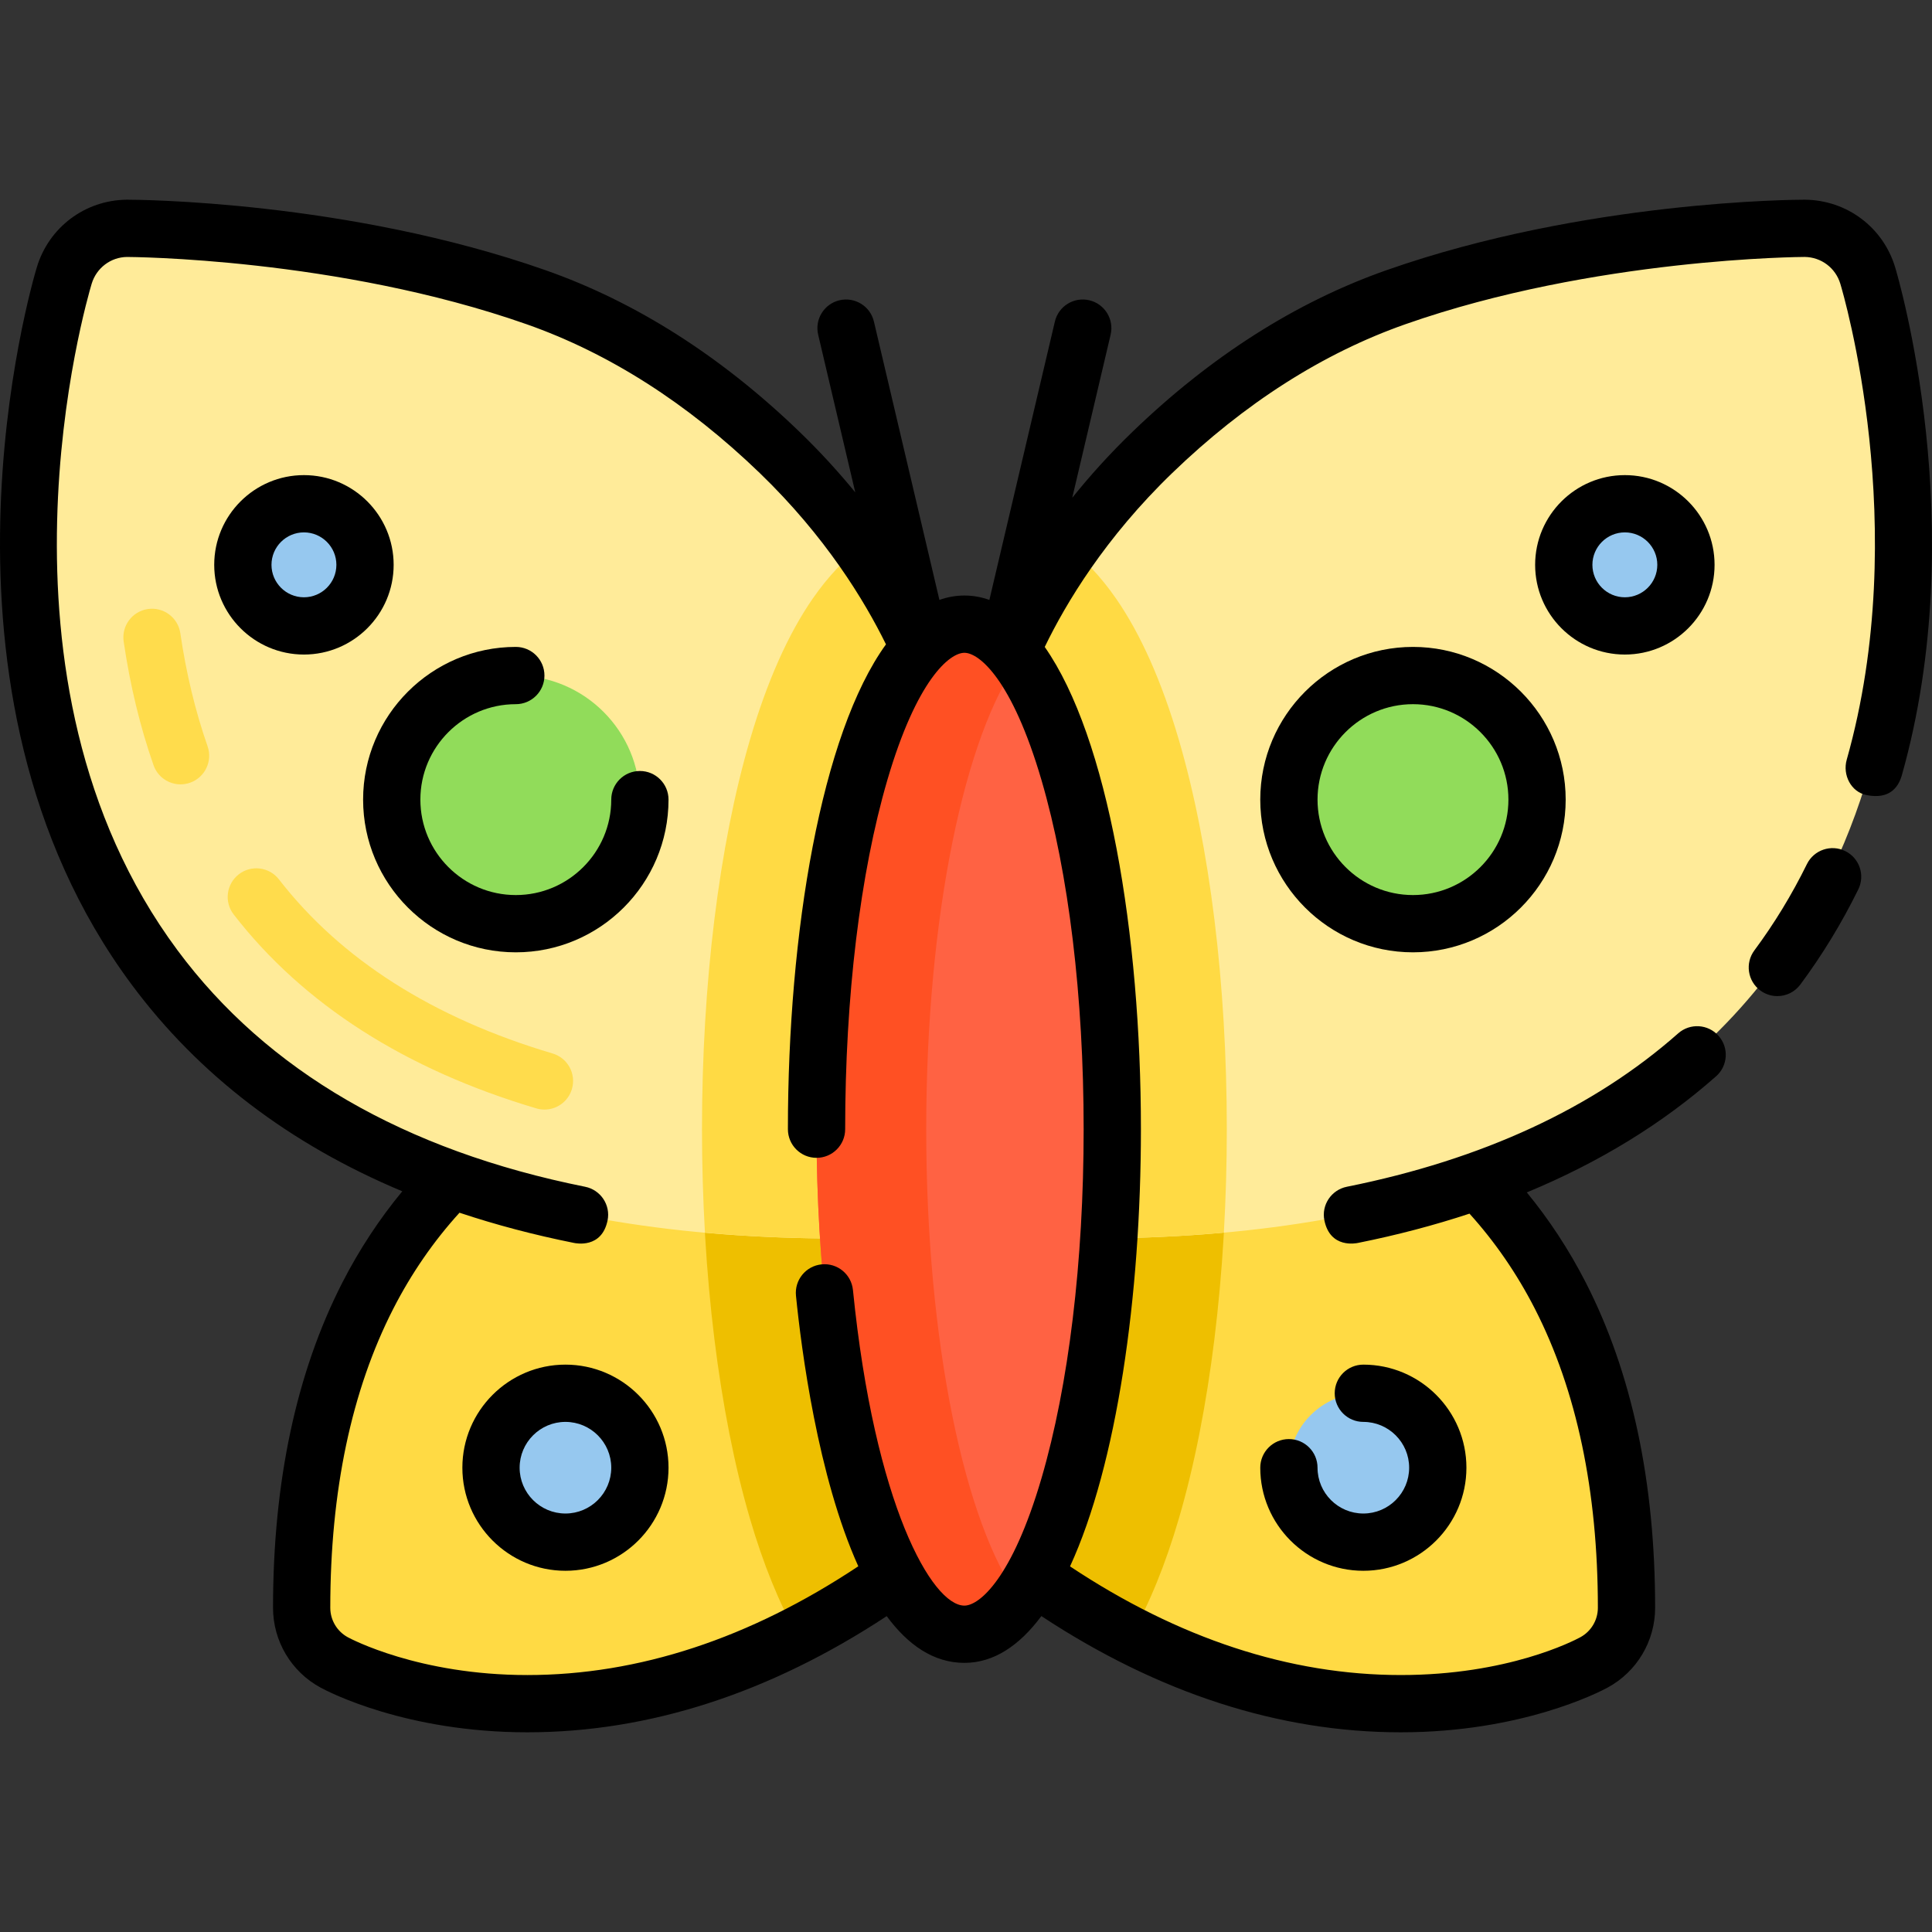 <?xml version="1.0" encoding="iso-8859-1"?>
<!-- Uploaded to: SVG Repo, www.svgrepo.com, Generator: SVG Repo Mixer Tools -->
<svg height="800px" width="800px" version="1.1" id="Layer_1" xmlns="http://www.w3.org/2000/svg" xmlns:xlink="http://www.w3.org/1999/xlink" 
	 viewBox="0 0 512 512" xml:space="preserve">
<rect x="0" y="0" width="512" height="512" fill="#333333" stroke="none"/>
<path style="fill:#FFDA44;" d="M413.501,343.36c-9.966-19.468-24.107-35.257-42.031-46.927
	c-31.163-20.291-65.365-22.481-78.624-22.481c-3.616,0-5.824,0.157-6.23,0.188c-8.2,0.635-14.676,7.219-15.175,15.428
	c-2.607,42.824-6.549,107.347-6.841,111.489c-0.022,0.259-0.039,0.519-0.05,0.78c-0.027,0.662-0.014,1.321,0.036,1.974
	c0.396,5.036,3.072,9.52,7.096,12.288c32.419,23.486,65.911,35.395,99.547,35.395c30.16,0,49.123-9.812,51.186-10.931
	c5.314-2.881,8.623-8.441,8.623-14.486C431.037,393.922,425.137,366.092,413.501,343.36z"/>
<path style="fill:#EEBF00;" d="M286.615,274.14c-8.2,0.635-14.676,7.219-15.175,15.428c-2.607,42.824-6.549,107.347-6.841,111.489
	c-0.022,0.259-0.039,0.519-0.05,0.78c-0.027,0.662-0.014,1.321,0.037,1.974c0.396,5.036,3.072,9.52,7.096,12.288
	c9.293,6.732,18.673,12.508,28.12,17.329c4.824-8.471,9.055-18.858,12.612-31.009c8.19-27.973,12.701-64.612,12.701-103.169
	c0-7.366-0.167-14.661-0.491-21.84c-13.74-2.927-25.279-3.46-31.779-3.46C289.23,273.952,287.021,274.108,286.615,274.14z"/>
<path style="fill:#FFDA44;" d="M97.48,343.36c9.966-19.468,24.107-35.257,42.031-46.927c31.162-20.291,65.365-22.481,78.624-22.481
	c3.616,0,5.824,0.157,6.23,0.188c8.2,0.635,14.676,7.219,15.175,15.428c2.607,42.824,6.549,107.347,6.841,111.489
	c0.022,0.259,0.039,0.519,0.05,0.78c0.027,0.662,0.014,1.321-0.037,1.974c-0.396,5.036-3.072,9.52-7.096,12.288
	c-32.419,23.486-65.911,35.395-99.547,35.395c-30.16,0-49.123-9.812-51.186-10.931c-5.314-2.881-8.623-8.441-8.623-14.486
	C79.943,393.922,85.843,366.092,97.48,343.36z"/>
<path style="fill:#EEBF00;" d="M246.381,401.056c-0.292-4.142-4.234-68.665-6.841-111.489c-0.5-8.209-6.976-14.792-15.175-15.428
	c-0.406-0.031-2.615-0.188-6.23-0.188c-6.472,0-17.942,0.529-31.605,3.424c-0.325,7.191-0.493,14.498-0.493,21.876
	c0,38.556,4.511,75.196,12.701,103.169c3.548,12.118,7.767,22.482,12.575,30.941c9.402-4.808,18.737-10.562,27.986-17.262
	c4.025-2.768,6.701-7.252,7.096-12.288c0.052-0.654,0.065-1.312,0.037-1.974C246.421,401.574,246.404,401.314,246.381,401.056z"/>
<path style="fill:#FFEB99;" d="M493.952,73.008c-2.22-7.355-8.959-12.417-16.642-12.499c0,0-56.41,0-108.379,18.254
	c-25.192,8.848-46.525,23.728-64.563,41.137c-31.175,30.089-40.636,60.79-41.023,62.082l7.68,129.849
	c0.625,9.226,8.292,16.39,17.539,16.39c84.994,0,146.04-24.167,181.441-71.83C525.747,181.344,495.277,77.395,493.952,73.008z"/>
<path style="fill:#FFDA44;" d="M324.337,326.654c0.511-8.962,0.779-18.124,0.779-27.402c0-38.557-4.51-75.196-12.701-103.169
	c-4.514-15.418-10.109-28.01-16.63-37.429c-4.14-5.981-8.524-10.471-12.879-13.843c-14.322,20.146-19.281,36.245-19.561,37.172
	l7.68,129.849c0.625,9.226,8.292,16.39,17.539,16.39C301.009,328.221,312.925,327.688,324.337,326.654z"/>
<path style="fill:#FFEB99;" d="M17.027,73.008c2.22-7.355,8.959-12.417,16.642-12.499c0,0,56.41,0,108.379,18.254
	c25.192,8.848,46.525,23.728,64.563,41.137c31.175,30.089,40.636,60.79,41.023,62.082l-7.68,129.849
	c-0.625,9.226-8.292,16.39-17.539,16.39c-84.994,0-146.04-24.167-181.441-71.83C-14.767,181.344,15.703,77.395,17.027,73.008z"/>
<path style="fill:#FFDA44;" d="M215.367,158.653c-6.521,9.419-12.115,22.012-16.63,37.429
	c-8.19,27.973-12.701,64.612-12.701,103.169c0,9.283,0.268,18.451,0.779,27.418c11.36,1.024,23.218,1.552,35.599,1.552
	c9.247,0,16.913-7.164,17.539-16.39l7.68-129.849c-0.278-0.927-5.225-16.982-19.501-37.086
	C223.816,148.258,219.472,152.724,215.367,158.653z"/>
<g style="opacity:0.9;">
	<path style="fill:#FFDA44;" d="M144.29,294.05c-0.714,0-1.442-0.102-2.162-0.316c-34.794-10.326-61.776-27.614-80.196-51.386
		c-2.567-3.313-1.962-8.079,1.351-10.646c3.313-2.567,8.079-1.962,10.645,1.351c16.433,21.209,40.831,36.729,72.517,46.133
		c4.018,1.192,6.308,5.416,5.115,9.433C150.583,291.917,147.562,294.05,144.29,294.05z"/>
</g>
<g style="opacity:0.9;">
	<path style="fill:#FFDA44;" d="M47.847,207.862c-3.135,0-6.068-1.958-7.162-5.084c-3.557-10.168-6.219-21.193-7.913-32.77
		c-0.607-4.147,2.263-8,6.41-8.606c4.143-0.608,8,2.263,8.606,6.409c1.554,10.622,3.983,20.7,7.221,29.956
		c1.384,3.956-0.701,8.284-4.656,9.668C49.525,207.725,48.679,207.862,47.847,207.862z"/>
</g>
<g>
	<circle style="fill:#96C8EF;" cx="430.607" cy="149.684" r="16.187"/>
	<circle style="fill:#96C8EF;" cx="361.304" cy="388.955" r="19.728"/>
	<circle style="fill:#96C8EF;" cx="80.543" cy="149.684" r="16.187"/>
	<circle style="fill:#96C8EF;" cx="149.845" cy="388.955" r="19.728"/>
</g>
<g>
	<circle style="fill:#91DC5A;" cx="374.456" cy="211.905" r="32.881"/>
	<circle style="fill:#91DC5A;" cx="136.693" cy="211.905" r="32.881"/>
</g>
<ellipse style="fill:#FF6243;" cx="255.58" cy="299.257" rx="39.188" ry="133.84"/>
<path style="fill:#FF5023;" d="M270.111,174.926c-4.495-6.135-9.399-9.515-14.535-9.515c-21.643,0-39.188,59.923-39.188,133.841
	s17.545,133.841,39.188,133.841c5.136,0,10.04-3.38,14.535-9.515c-14.445-19.718-24.652-67.949-24.652-124.325
	S255.666,194.644,270.111,174.926z"/>
<path d="M502.229,70.815c-3.195-10.585-12.77-17.776-23.906-17.895c-2.356,0-58.308,0.212-110.893,18.683
	c-23.926,8.404-46.574,22.816-67.318,42.837c-6.078,5.866-11.366,11.757-15.955,17.475l10.169-43.218
	c0.96-4.079-1.569-8.165-5.648-9.125c-4.08-0.958-8.165,1.569-9.125,5.648l-17.357,73.765c-2.126-0.761-4.331-1.164-6.621-1.164
	s-4.495,0.404-6.621,1.164l-17.357-73.765c-0.96-4.079-5.044-6.603-9.125-5.648c-4.079,0.96-6.609,5.044-5.648,9.125l9.832,41.785
	c-4.316-5.268-9.206-10.663-14.778-16.043c-20.742-20.02-43.391-34.433-67.318-42.837C92.03,53.151,36.136,52.921,33.596,52.921
	c-0.002,0-0.005,0-0.008,0c-11.056,0.118-20.63,7.31-23.825,17.894c-1.37,4.538-32.873,112.023,25.119,190.1
	c17.782,23.94,41.81,42.269,71.728,54.792c-6.076,7.35-11.41,15.453-15.885,24.194c-12.189,23.813-18.37,52.805-18.37,86.175
	c0,8.835,4.826,16.942,12.593,21.155c2.236,1.213,22.77,11.848,54.803,11.848c32.202,0,64.216-10.359,95.234-30.786
	c5.578,7.561,12.359,12.384,20.591,12.384c7.737,0,14.542-4.519,20.397-12.399c31.025,20.438,63.046,30.801,95.256,30.801
	c32.029,0,52.567-10.636,54.804-11.848c7.767-4.214,12.592-12.32,12.592-21.155c0-33.369-6.181-62.363-18.371-86.176
	c-4.415-8.624-9.662-16.629-15.637-23.901c19.156-7.929,35.948-18.203,50.167-30.775c3.14-2.776,3.435-7.571,0.659-10.71
	c-2.777-3.14-7.572-3.436-10.71-0.659c-22.364,19.774-51.906,33.45-87.805,40.648c-4.109,0.824-6.796,4.827-5.948,8.931
	c1.552,7.516,8.429,6.049,8.931,5.948c10.327-2.07,20.16-4.669,29.518-7.754c6.737,7.45,12.566,15.904,17.318,25.187
	c11.083,21.652,16.703,48.319,16.703,79.26c0,3.264-1.783,6.258-4.652,7.815c-1.89,1.025-19.281,10.013-47.569,10.013
	c-29.442,0-58.914-9.687-87.66-28.793c12.402-26.957,18.783-71.578,18.783-115.862c0-51.67-8.685-103.807-25.488-127.797
	c5.632-11.644,16.02-28.945,33.787-46.094c19.161-18.493,39.957-31.763,61.808-39.438c50.076-17.59,105.315-17.825,105.783-17.826
	c4.389,0.047,8.19,2.902,9.459,7.103c0.788,2.611,19.096,64.652,1.696,126.137c-1.141,4.033,1.127,8.537,5.235,9.367
	c5.95,1.203,8.422-1.894,9.367-5.235C522.593,139.763,503.069,73.599,502.229,70.815z M276.003,391.759
	c-7.799,26.638-16.51,33.745-20.428,33.745c-8.53,0-23.816-26.583-29.535-83.641c-0.418-4.169-4.136-7.216-8.306-6.793
	c-4.17,0.418-7.21,4.137-6.793,8.306c1.413,14.102,5.766,47.915,16.517,71.704c-28.761,19.128-58.25,28.825-87.708,28.825
	c-28.777,0-46.814-9.604-47.568-10.013c-2.869-1.557-4.653-4.552-4.653-7.815c0-30.941,5.62-57.608,16.702-79.26
	c4.805-9.386,10.709-17.924,17.541-25.434c9.58,3.194,19.679,5.869,30.307,8c0.504,0.101,7.381,1.567,8.931-5.948
	c0.846-4.105-1.839-8.108-5.948-8.931c-47.928-9.609-84.265-30.684-107.999-62.638C-6.427,179.847,23.013,79.439,24.292,75.2
	c1.269-4.203,5.07-7.058,9.376-7.103c0.552,0,55.792,0.236,105.867,17.825c21.852,7.676,42.647,20.945,61.808,39.438
	c17.422,16.815,27.741,33.771,33.447,45.402c-17.129,23.664-25.988,76.311-25.988,128.489c0,4.191,3.397,7.588,7.588,7.588
	s7.588-3.397,7.588-7.588c0-35.049,3.968-67.901,11.172-92.507c7.799-26.638,16.51-33.745,20.428-33.745
	c3.917,0,12.628,7.107,20.428,33.745c7.204,24.606,11.172,57.458,11.172,92.507S283.208,367.153,276.003,391.759z"/>
<path d="M489.008,225.541c-3.762-1.849-8.308-0.299-10.158,3.461c-3.975,8.085-8.66,15.778-13.924,22.865
	c-2.499,3.364-1.798,8.117,1.566,10.616c1.36,1.011,2.946,1.497,4.518,1.497c2.319,0,4.608-1.059,6.097-3.064
	c5.812-7.824,10.98-16.309,15.361-25.218C494.318,231.938,492.769,227.39,489.008,225.541z"/>
<path d="M361.3,401.098c-6.695,0-12.141-5.446-12.141-12.141c0-4.191-3.397-7.588-7.588-7.588c-4.191,0-7.588,3.397-7.588,7.588
	c0,15.062,12.254,27.316,27.316,27.316c15.062,0,27.316-12.254,27.316-27.316c0-15.062-12.254-27.316-27.316-27.316
	c-4.191,0-7.588,3.397-7.588,7.588s3.397,7.588,7.588,7.588c6.695,0,12.141,5.446,12.141,12.141
	C373.441,395.652,367.995,401.098,361.3,401.098z"/>
<path d="M104.321,149.686c0-13.11-10.666-23.775-23.775-23.775s-23.775,10.665-23.775,23.775c0,13.11,10.666,23.775,23.775,23.775
	S104.321,162.796,104.321,149.686z M80.546,158.286c-4.742,0-8.6-3.858-8.6-8.6c0-4.742,3.858-8.6,8.6-8.6
	c4.742,0,8.6,3.858,8.6,8.6C89.146,154.428,85.288,158.286,80.546,158.286z"/>
<path d="M454.378,149.686c0-13.11-10.665-23.775-23.775-23.775s-23.775,10.665-23.775,23.775c0,13.11,10.665,23.775,23.775,23.775
	S454.378,162.796,454.378,149.686z M430.603,158.286c-4.742,0-8.6-3.858-8.6-8.6c0-4.742,3.858-8.6,8.6-8.6s8.6,3.858,8.6,8.6
	C439.202,154.428,435.345,158.286,430.603,158.286z"/>
<path d="M149.849,361.641c-15.062,0-27.316,12.254-27.316,27.316c0,15.062,12.254,27.316,27.316,27.316s27.316-12.254,27.316-27.316
	C177.165,373.895,164.91,361.641,149.849,361.641z M149.849,401.098c-6.695,0-12.141-5.446-12.141-12.141
	c0-6.695,5.446-12.141,12.141-12.141c6.695,0,12.141,5.446,12.141,12.141C161.989,395.652,156.542,401.098,149.849,401.098z"/>
<path d="M414.921,211.907c0-22.314-18.154-40.469-40.469-40.469c-22.314,0-40.469,18.154-40.469,40.469s18.154,40.469,40.469,40.469
	C396.767,252.376,414.921,234.221,414.921,211.907z M349.16,211.907c0-13.947,11.346-25.293,25.293-25.293
	s25.293,11.346,25.293,25.293S388.399,237.2,374.452,237.2S349.16,225.854,349.16,211.907z"/>
<path d="M169.577,204.319c-4.191,0-7.588,3.397-7.588,7.588c0,13.947-11.346,25.293-25.293,25.293s-25.293-11.346-25.293-25.293
	s11.346-25.293,25.293-25.293c4.191,0,7.588-3.397,7.588-7.588s-3.397-7.588-7.588-7.588c-22.314,0-40.469,18.154-40.469,40.469
	s18.154,40.469,40.469,40.469s40.469-18.154,40.469-40.469C177.165,207.716,173.767,204.319,169.577,204.319z"/>
</svg>